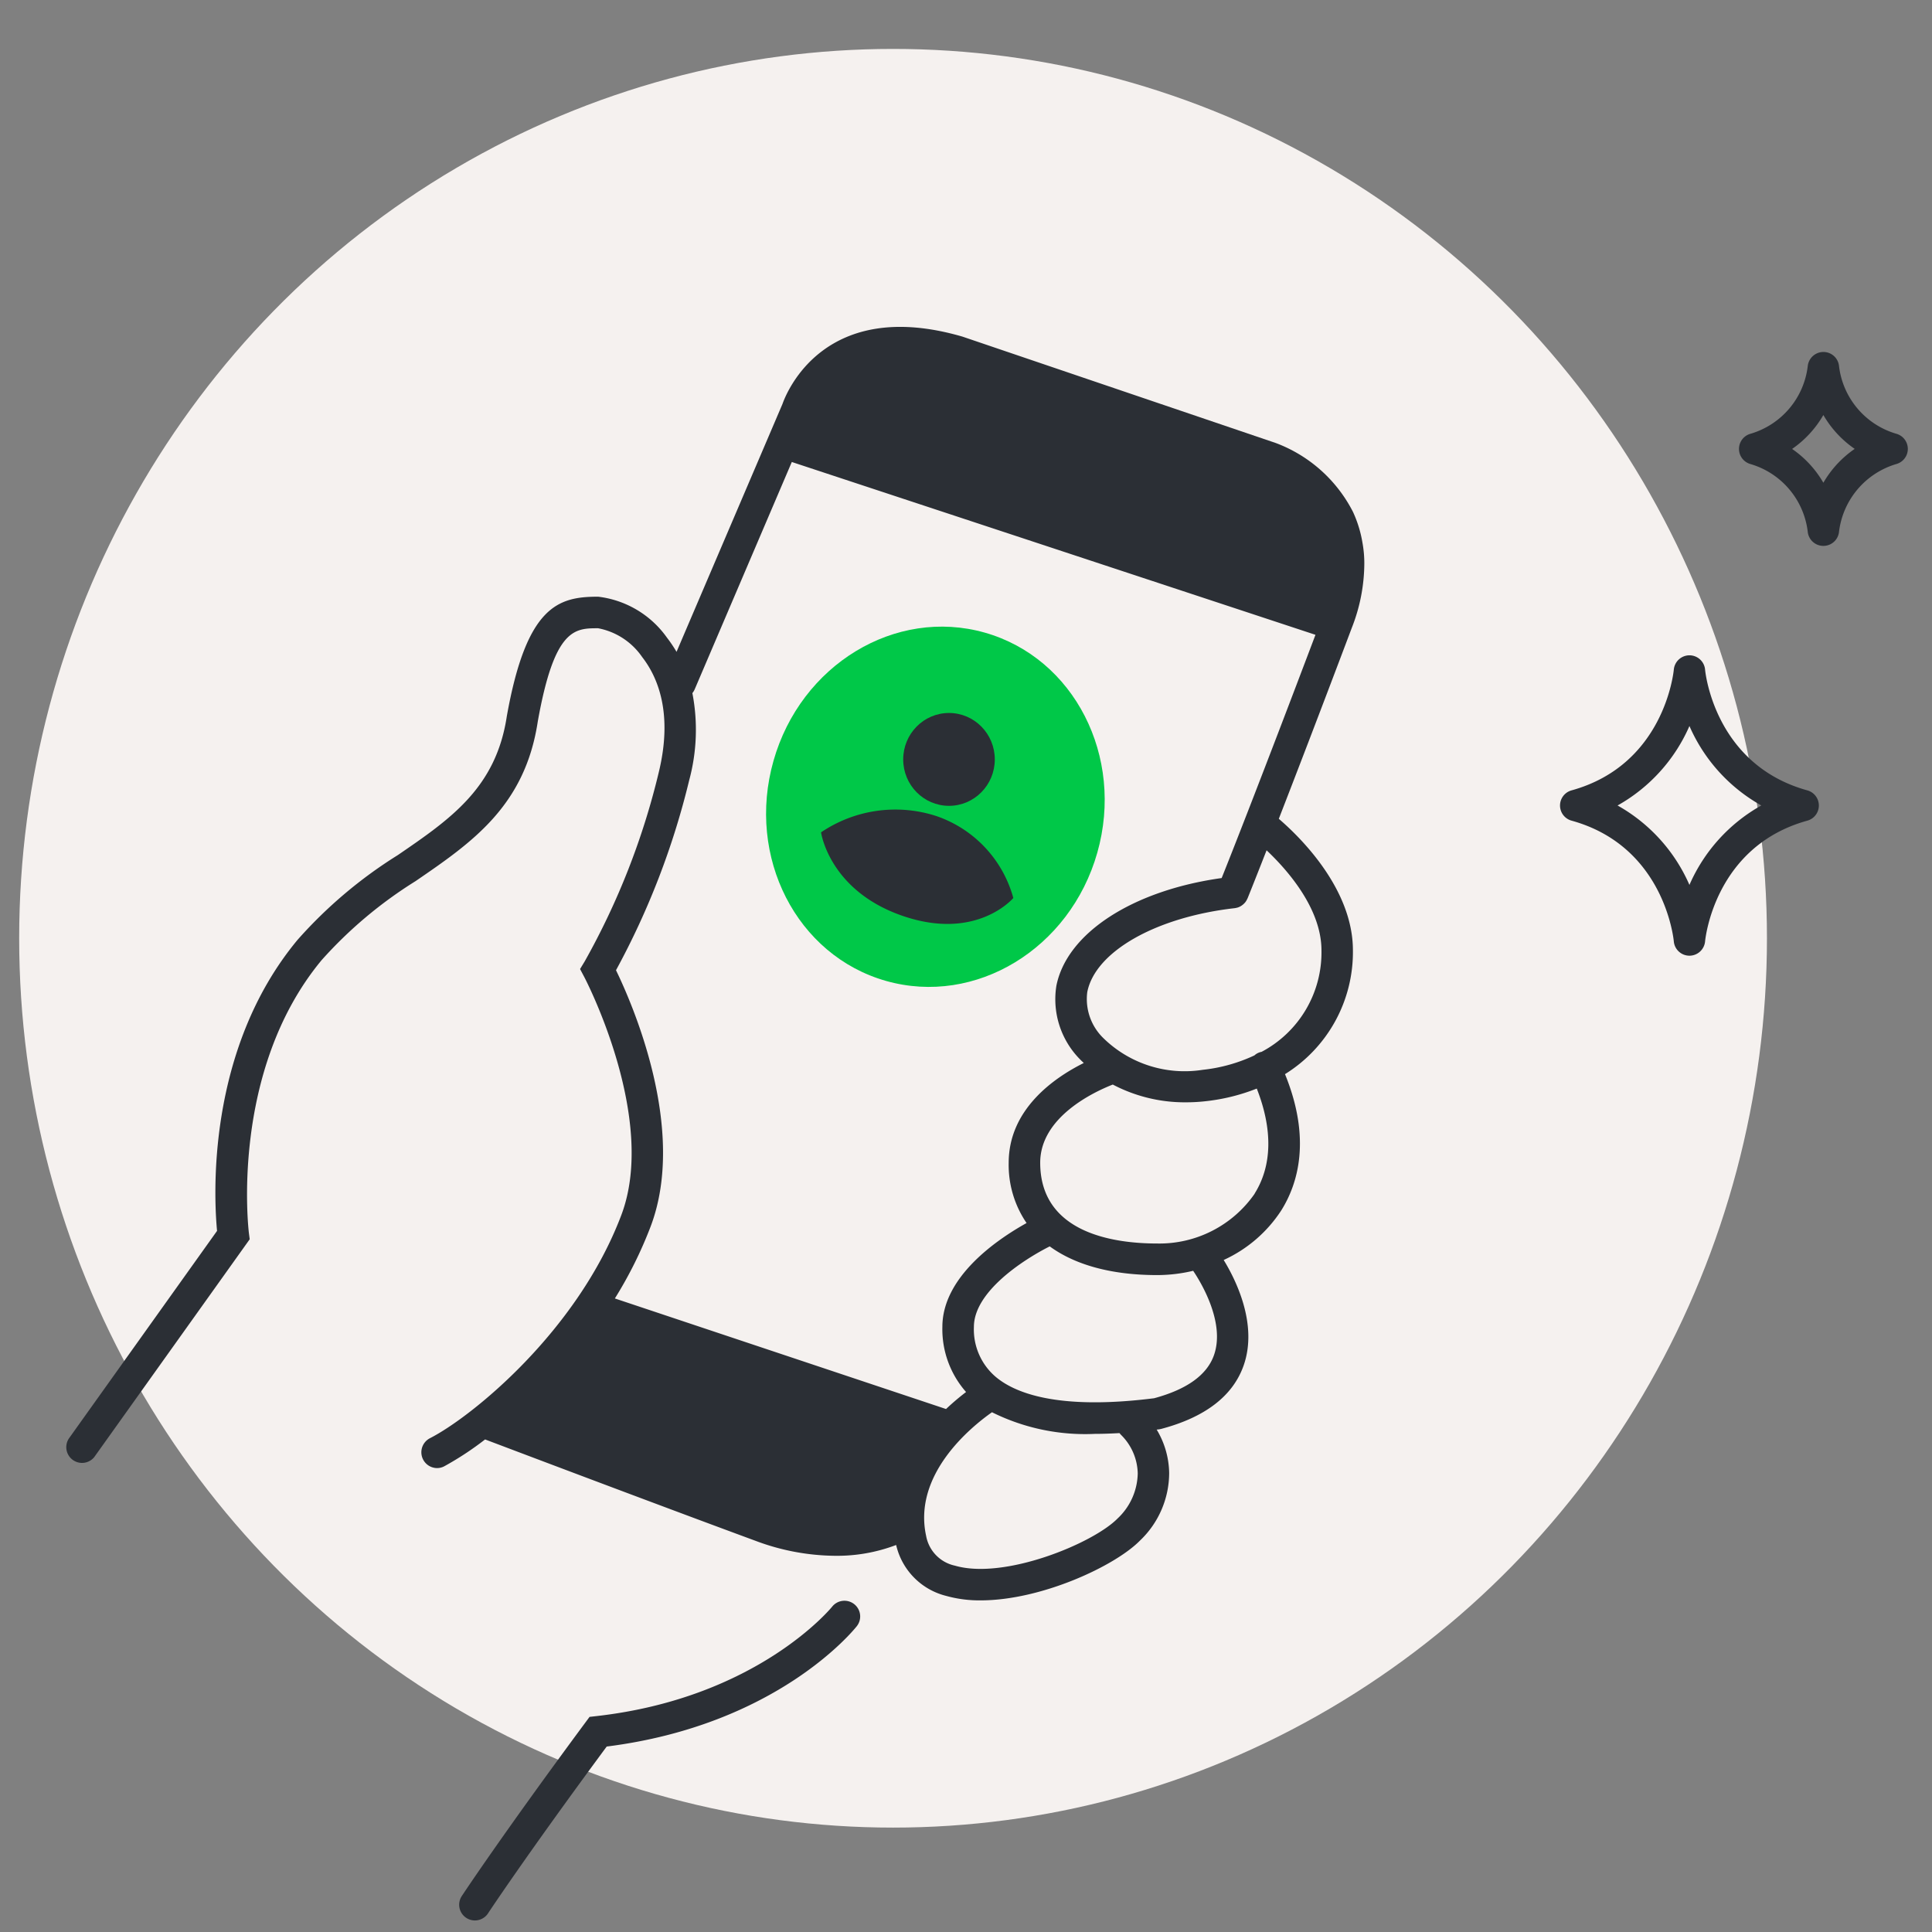 <svg xmlns="http://www.w3.org/2000/svg" xmlns:xlink="http://www.w3.org/1999/xlink" width="165" height="165" viewBox="0 0 165 165">
  <rect x="0" y="0" width="165" height="165" fill="#808080" stroke="none"/>
  <defs>
    <clipPath id="clip-Illustration_1">
      <rect width="165" height="165"/>
    </clipPath>
  </defs>
  <g id="Illustration_1" data-name="Illustration 1" clip-path="url(#clip-Illustration_1)">
    <g id="Group_1276" data-name="Group 1276" transform="translate(-249.5 -170)">
      <g id="Illustr_have_no_contacts" data-name="Illustr have no contacts">
        <ellipse id="Ellipse_88" data-name="Ellipse 88" cx="74.633" cy="75.953" rx="74.633" ry="75.953" transform="translate(251.138 174.178)" fill="#f5f1ef"/>
        <path id="Path_579" data-name="Path 579" d="M393.784,251.62h0a1.34,1.34,0,0,1-1.334-1.221c-.032-.327-.866-8.138-8.731-10.312a1.341,1.341,0,0,1,0-2.587c7.866-2.176,8.7-9.986,8.731-10.317a1.345,1.345,0,0,1,1.336-1.217h0a1.341,1.341,0,0,1,1.334,1.221c.031.328.866,8.138,8.731,10.313a1.342,1.342,0,0,1,0,2.588c-7.865,2.175-8.7,9.984-8.731,10.316A1.345,1.345,0,0,1,393.784,251.62Zm-6.141-12.83a14.352,14.352,0,0,1,6.141,6.785,14.345,14.345,0,0,1,6.14-6.785,14.345,14.345,0,0,1-6.14-6.785,14.354,14.354,0,0,1-6.141,6.788Z" fill="#2b2f35"/>
        <path id="Path_580" data-name="Path 580" d="M405.222,216.621a1.341,1.341,0,0,1-1.336-1.222A6.872,6.872,0,0,0,399,209.633a1.343,1.343,0,0,1,0-2.588,6.867,6.867,0,0,0,4.888-5.773,1.347,1.347,0,0,1,1.336-1.212h.007a1.339,1.339,0,0,1,1.33,1.219,6.869,6.869,0,0,0,4.888,5.765,1.342,1.342,0,0,1,0,2.588,6.9,6.9,0,0,0-4.888,5.766A1.342,1.342,0,0,1,405.222,216.621Zm-2.677-8.285a8.934,8.934,0,0,1,2.677,2.892,8.945,8.945,0,0,1,2.677-2.892,8.945,8.945,0,0,1-2.677-2.892,8.945,8.945,0,0,1-2.674,2.9Z" fill="#2b2f35"/>
        <ellipse id="Ellipse_89" data-name="Ellipse 89" cx="15.459" cy="14.373" rx="15.459" ry="14.373" transform="translate(311.342 249.855) rotate(-74.175)" fill="#00c848"/>
        <ellipse id="Ellipse_90" data-name="Ellipse 90" cx="3.911" cy="3.965" rx="3.911" ry="3.965" transform="translate(326.637 230.891)" fill="#2b2f35"/>
        <g id="Group_1134" data-name="Group 1134">
          <path id="Path_581" data-name="Path 581" d="M322.453,307a1.344,1.344,0,0,0-1.884.215c-.062.078-6.364,7.794-20.138,9.347l-.581.066-.348.47c-7.221,9.762-10.529,14.779-10.562,14.829a1.343,1.343,0,0,0,2.217,1.516l.026-.041c.032-.048,3.2-4.856,10.132-14.241,14.541-1.833,21.084-9.931,21.359-10.278a1.341,1.341,0,0,0-.221-1.883Z" fill="#2b2f35"/>
          <path id="Path_582" data-name="Path 582" d="M358.715,239.929c1.443-3.713,3.5-9.059,6.237-16.317a15.155,15.155,0,0,0,1.066-5.493c0-.28-.012-.566-.036-.854-.011-.122-.025-.242-.039-.363-.024-.2-.056-.4-.093-.606a10.22,10.22,0,0,0-.8-2.578,12.219,12.219,0,0,0-6.585-5.88l-26.76-9.087c-11.73-3.416-15.011,4.7-15.379,5.751l-9.047,21.168a11.494,11.494,0,0,0-.822-1.218,8.408,8.408,0,0,0-5.874-3.492c-3.387,0-6.112.749-7.8,10.215-.923,6.111-4.809,8.773-9.311,11.855a38.931,38.931,0,0,0-8.558,7.234c-7.837,9.436-7.143,22.063-6.877,24.858l-12.647,17.72a1.345,1.345,0,0,0,2.159,1.6l.022-.031,13.255-18.573-.068-.528c-.018-.137-1.686-13.8,6.217-23.32a36.832,36.832,0,0,1,8.009-6.734c4.81-3.295,9.353-6.407,10.445-13.642,1.42-7.959,3.152-7.959,5.152-7.959a5.9,5.9,0,0,1,3.761,2.457c1.33,1.708,2.656,4.809,1.409,9.888a62.746,62.746,0,0,1-6.312,16.1l-.4.66.361.682c.063.119,6.294,12.036,3.166,20.324-3.754,9.944-12.8,17.255-16.345,19.062a1.35,1.35,0,0,0,.608,2.552,1.315,1.315,0,0,0,.6-.147,26.329,26.329,0,0,0,3.5-2.3l.313.119c.143.054,14.258,5.4,22.752,8.528a19.711,19.711,0,0,0,6.83,1.291,14.219,14.219,0,0,0,5.21-.923,5.83,5.83,0,0,0,4.278,4.349,10.566,10.566,0,0,0,2.933.381c5.187,0,11.476-2.933,13.606-5.1a7.985,7.985,0,0,0,2.5-5.784,7.392,7.392,0,0,0-1.066-3.7l.207-.024.172-.034c3.775-1,6.149-2.829,7.056-5.445,1.219-3.514-.687-7.308-1.713-8.983a11.611,11.611,0,0,0,4.917-4.233c1.43-2.281,2.578-6.105.32-11.639a12.267,12.267,0,0,0,5.8-10.58C365.04,245.872,360.487,241.449,358.715,239.929Zm-53.642,34.8c3.136-8.31-1.6-19.055-2.964-21.869a66.554,66.554,0,0,0,6.248-16.213,16.523,16.523,0,0,0,.275-7.453,1.384,1.384,0,0,0,.191-.309l8.3-19.429,44.723,14.759c-4.667,12.338-7.2,18.751-8.011,20.774-7.6,1.061-13.233,4.7-14.119,9.215a7.3,7.3,0,0,0,2.041,6.287c.094.1.2.191.3.293-2.558,1.277-6.411,3.959-6.411,8.525a8.8,8.8,0,0,0,1.527,5.143c-2.537,1.413-7.191,4.589-7.191,8.871a8.107,8.107,0,0,0,2.024,5.56,21.17,21.17,0,0,0-1.711,1.453l-28.283-9.443A35.589,35.589,0,0,0,305.073,274.73Zm40.168,17.815a4.759,4.759,0,0,1,1.426,3.294,5.406,5.406,0,0,1-1.727,3.851c-2.079,2.119-9.654,5.253-13.885,4.024a3.177,3.177,0,0,1-2.46-2.541c-1.143-5.243,3.8-9.277,5.624-10.561a17.859,17.859,0,0,0,8.792,1.847c.672,0,1.376-.026,2.1-.066a1.173,1.173,0,0,0,.131.151Zm7.942-6.824c-.591,1.7-2.312,2.939-5.117,3.695-8.3,1.044-12-.467-13.636-1.92a5.316,5.316,0,0,1-1.755-4.174c0-2.986,4.179-5.718,6.475-6.876,2.172,1.586,5.287,2.452,9.176,2.452a13.323,13.323,0,0,0,3.075-.366c.55.813,2.773,4.345,1.782,7.188Zm3.47-13.773a9.9,9.9,0,0,1-8.329,4.253c-3.73,0-9.987-.9-9.987-6.9,0-3.912,4.618-6.055,6.2-6.675a13.22,13.22,0,0,0,6.271,1.517,14.961,14.961,0,0,0,1.707-.1,16.708,16.708,0,0,0,4.318-1.074c1.371,3.494,1.317,6.577-.185,8.972Zm.582-12.114a1.209,1.209,0,0,0-.6.3,13.813,13.813,0,0,1-4.417,1.233,9.92,9.92,0,0,1-8.479-2.7,4.647,4.647,0,0,1-1.382-3.939c.678-3.457,5.855-6.4,12.589-7.166a1.3,1.3,0,0,0,.2-.042c.017-.005.034-.006.051-.011a1.328,1.328,0,0,0,.312-.147c.023-.014.044-.03.066-.046a1.391,1.391,0,0,0,.232-.208c.01-.013.022-.022.031-.034a1.361,1.361,0,0,0,.185-.309c.005-.012.014-.021.02-.033.012-.028.531-1.312,1.628-4.112,1.742,1.644,4.687,4.952,4.687,8.55a9.6,9.6,0,0,1-5.122,8.666Z" fill="#2b2f35"/>
          <path id="Path_583" data-name="Path 583" d="M326.622,248.231c6.316,2.158,9.419-1.539,9.419-1.539a10.243,10.243,0,0,0-6.581-7,11.322,11.322,0,0,0-9.84,1.393S320.309,246.074,326.622,248.231Z" fill="#2b2f35"/>
        </g>
      </g>
      <rect id="Rectangle_1788" data-name="Rectangle 1788" width="165" height="165" transform="translate(249.5 170)" fill="none"/>
    </g>
  </g>
</svg>
